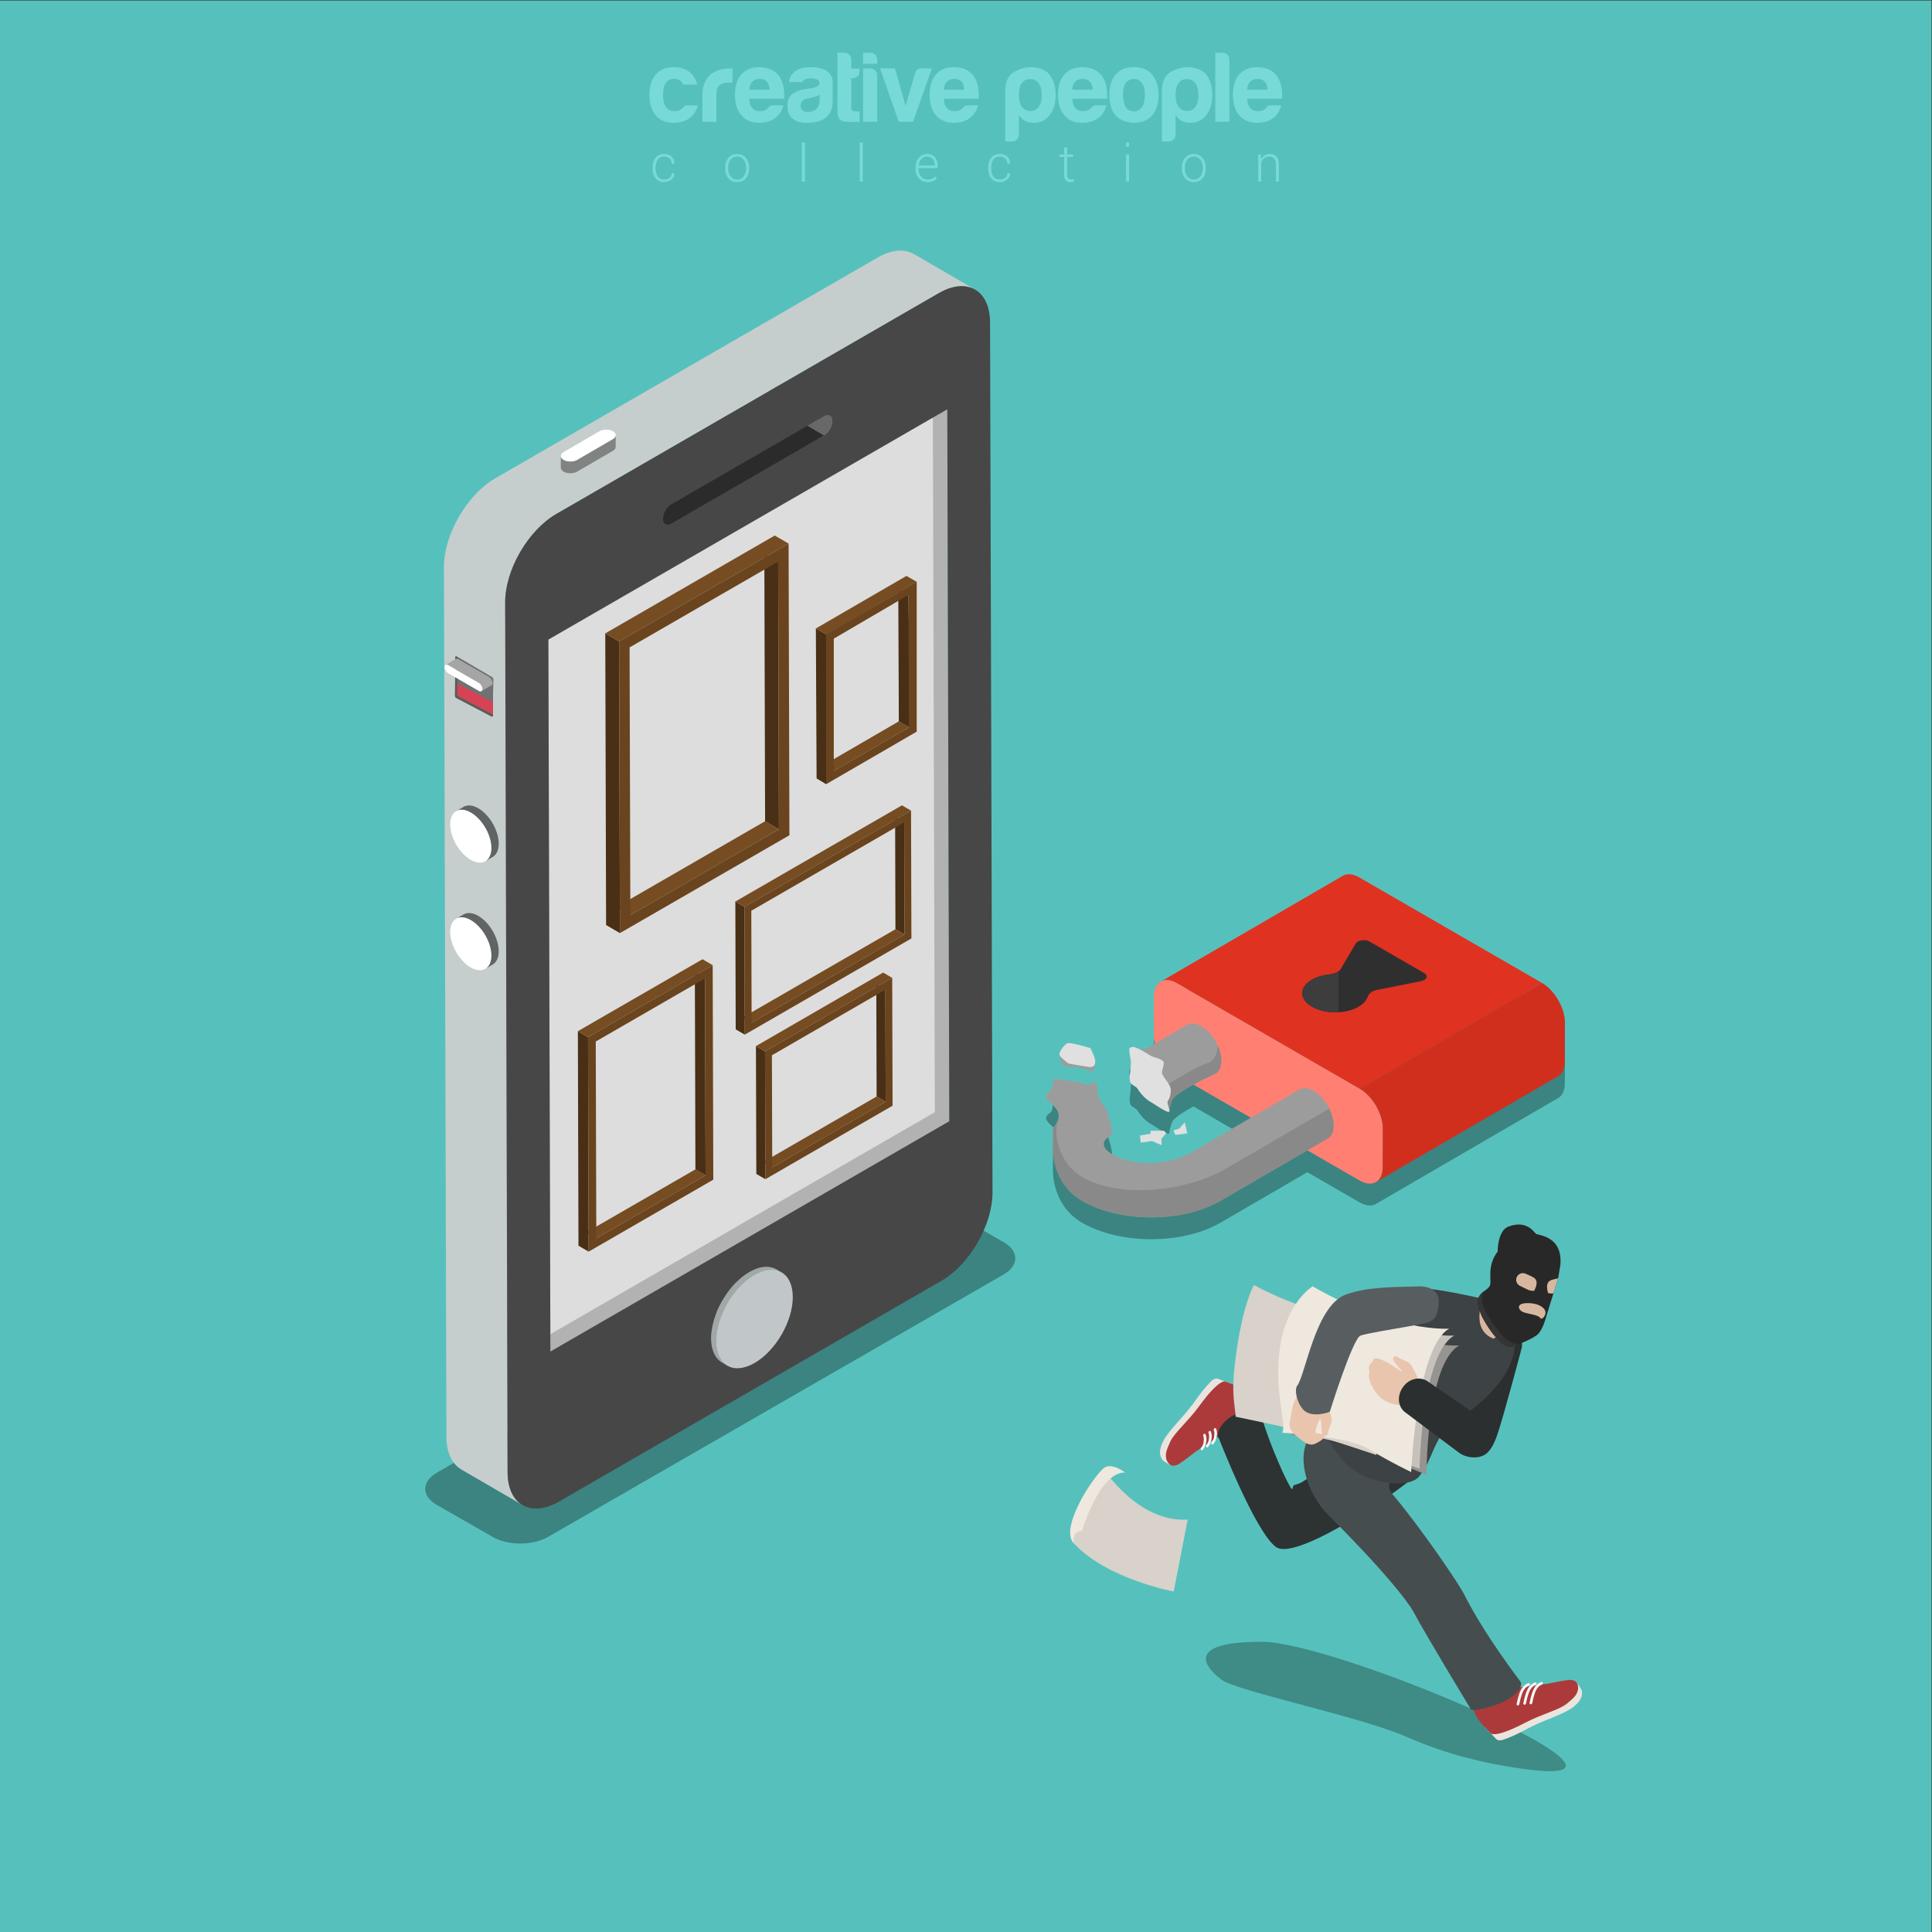 <?xml version="1.0" encoding="UTF-8" standalone="no"?>
<!-- Created with Inkscape (http://www.inkscape.org/) -->

<svg
   version="1.1"
   id="svg2"
   xml:space="preserve"
   width="1122.52"
   height="1122.52"
   viewBox="0 0 1122.52 1122.52"
   sodipodi:docname="stolen-personal-picture.eps"
   xmlns:inkscape="http://www.inkscape.org/namespaces/inkscape"
   xmlns:sodipodi="http://sodipodi.sourceforge.net/DTD/sodipodi-0.dtd"
   xmlns="http://www.w3.org/2000/svg"
   xmlns:svg="http://www.w3.org/2000/svg"><rect x="0" y="0" width="1122.52" height="1122.52" fill="#333333" stroke="none"/><defs
     id="defs6" /><sodipodi:namedview
     id="namedview4"
     pagecolor="#ffffff"
     bordercolor="#666666"
     borderopacity="1.0"
     inkscape:pageshadow="2"
     inkscape:pageopacity="0.0"
     inkscape:pagecheckerboard="0" /><g
     id="g8"
     inkscape:groupmode="layer"
     inkscape:label="ink_ext_XXXXXX"
     transform="matrix(1.333,0,0,-1.333,0,1122.52)"><g
       id="g10"
       transform="scale(0.1)"><path
         d="M 0,0 H 8418.91 V 8418.9 H 0 Z"
         style="fill:#56c1bc;fill-opacity:1;fill-rule:nonzero;stroke:none"
         id="path12" /><path
         d="m 2267.89,1693.2 c -43.73,0 -87.4,9.67 -120.65,28.99 l -244.17,139.77 c -66.46,38.64 -66.11,101.29 0.84,139.96 l 1986.02,1143.96 c 33.5,19.34 77.29,29 121.03,29 43.71,0 87.35,-9.66 120.56,-28.97 l 244.17,-139.77 c 66.55,-38.64 66.17,-101.33 -0.79,-139.97 l -1986,-1143.98 c -33.48,-19.32 -77.27,-28.99 -121.01,-28.99"
         style="fill:#3b8481;fill-opacity:1;fill-rule:nonzero;stroke:none"
         id="path14" /><path
         d="m 4128.93,6636.99 -266.67,154.95 8.82,-3103.12 -1738.75,-1003.9 266.63,-154.98 1738.75,1003.93 -8.78,3103.12"
         style="fill:#b2b2b2;fill-opacity:1;fill-rule:nonzero;stroke:none"
         id="path16" /><path
         d="m 3622.93,6563.15 c 2.88,7.63 4.91,15.36 4.91,22.72 0,11.52 -4.1,19.64 -10.75,23.49 l -266.63,154.96 c 6.59,-3.84 10.7,-11.98 10.75,-23.49 0,-7.33 -2.09,-15.14 -4.89,-22.75 -0.76,-1.82 -1.56,-3.57 -2.42,-5.36 -4.11,-8.9 -9.48,-17.39 -16.03,-24.11 -3.99,-4.09 -8.3,-7.76 -12.79,-10.38 l 133.31,-77.46 c 46.69,-27.12 93.37,-54.22 133.3,-77.47 4.34,2.47 8.45,5.7 12.27,9.53 l 0.56,0.86 c 6.65,6.74 11.9,15.08 16.01,23.98 0.42,0.98 1.35,1.7 1.78,2.7 0.38,0.93 0.25,1.86 0.62,2.78"
         style="fill:#686868;fill-opacity:1;fill-rule:nonzero;stroke:none"
         id="path18" /><path
         d="m 2602.02,6256.75 723.06,421.48 266.61,-154.93 -763.06,-483.32 -226.61,216.77"
         style="fill:#2b2b2b;fill-opacity:1;fill-rule:nonzero;stroke:none"
         id="path20" /><path
         d="m 4065.86,6676.39 8.81,-3103.1 -1738.76,-1003.96 -8.8,3103.19 1738.75,1003.87"
         style="fill:#dddddd;fill-opacity:1;fill-rule:nonzero;stroke:none"
         id="path22" /><path
         d="m 2398.96,2529.94 -266.63,154.98 -8.82,3103.16 266.65,-154.97 8.8,-3103.17"
         style="fill:#b4b4b4;fill-opacity:1;fill-rule:nonzero;stroke:none"
         id="path24" /><path
         d="m 3983.58,7313.63 c -40.58,23.61 -96.79,20.22 -158.98,-15.67 L 2158.25,6335.87 c -124.57,-72.04 -223.63,-247.69 -223.11,-385.97 l 10.72,-3791.04 c 0.21,-70.26 25.13,-119.78 65.2,-143.1 88.94,-51.61 177.8,-103.26 266.65,-154.95 -40.07,23.3 -64.96,72.8 -65.2,143.13 l -10.7,3791 c -0.58,142.4 103.49,317.07 223.06,385.97 L 4091.22,7143 c 62.2,35.9 118.42,39.25 158.99,15.66 -88.84,51.67 -177.7,103.33 -266.63,154.97"
         style="fill:#c6cecd;fill-opacity:1;fill-rule:nonzero;stroke:none"
         id="path26" /><path
         d="m 2926.01,6222.81 c -20.17,-11.64 -36.16,-39.9 -36.1,-62.99 0.05,-23.16 16.21,-32.36 36.34,-20.75 l 665.44,384.23 c 19.78,11.4 36.24,39.42 36.15,62.57 -0.05,23.09 -16.62,32.54 -36.31,21.15 z m 343.64,-3727.63 c 91.39,52.72 164.85,180.45 164.54,284.99 -0.29,104.93 -74.26,147.03 -165.65,94.33 -90.94,-52.51 -164.35,-179.66 -164.1,-284.72 0.32,-104.55 74.26,-147.11 165.21,-94.6 z m 868.06,1038.69 -8.78,3103.12 -1738.77,-1003.88 8.8,-3103.17 z M 4091.22,7143 c 123.59,71.33 223.72,14.25 224.14,-127.78 l 10.7,-3791.09 C 4326.5,3082.65 4227,2909.86 4103.41,2838.42 L 2437.04,1876.41 c -123.54,-71.36 -224.11,-14.05 -224.53,127.53 l -10.7,3791 c -0.46,142.03 99.49,314.63 223.06,385.97 L 4091.22,7143"
         style="fill:#474747;fill-opacity:1;fill-rule:nonzero;stroke:none"
         id="path28" /><path
         d="m 3384.36,2888.07 c -47.79,27.73 -108.86,0.32 -152.19,-34.86 -3.41,-2.72 -6.36,-6.05 -9.62,-8.86 -7.12,-6.35 -14.42,-12.58 -21.17,-19.64 -25.5,-26.91 -55.69,-70.97 -76.28,-118.07 -1.01,-2.22 -1.32,-4.49 -2.24,-6.77 -13.17,-33.31 -23.79,-76.99 -23.65,-111.64 0.15,-52.46 18.6,-89.35 48.51,-106.72 l 22.5,-13.06 c -29.93,17.38 -48.42,54.27 -48.53,106.67 -0.12,34.37 10.28,77.89 23.62,111.76 1.24,2.89 2.05,5.86 3.28,8.7 17.14,40.57 47.82,87 74.82,115.5 8.03,8.49 16.44,16 25.06,23.42 2.05,1.72 3.88,3.92 6.03,5.65 10.83,8.75 22.04,16.57 33.58,23.16 46.29,26.84 88.41,29.32 118.77,11.7 l -22.49,13.06"
         style="fill:#a2a7a8;fill-opacity:1;fill-rule:nonzero;stroke:none"
         id="path30" /><path
         d="m 3288.08,2863.31 c 91.93,53.18 167.12,10.84 167.43,-95.41 0.3,-105.72 -74.35,-234.54 -166.38,-287.67 -92.44,-53.37 -167.2,-10.76 -167.44,94.89 -0.29,106.28 73.94,234.86 166.39,288.19"
         style="fill:#c1c7c8;fill-opacity:1;fill-rule:nonzero;stroke:none"
         id="path32" /><path
         d="m 2084.61,4429.04 c -24.93,14.41 -47.61,15.79 -63.99,6.3 l -32.39,-18.81 c 16.4,9.52 39.05,8.11 63.97,-6.34 49.34,-28.44 89.4,-97.46 89.25,-154.48 -0.15,-28.33 -10.11,-48.23 -26.24,-57.6 l 32.38,18.79 c 16.14,9.36 26.18,29.3 26.23,57.64 0.13,57.01 -39.88,126.04 -89.21,154.5"
         style="fill:#616464;fill-opacity:1;fill-rule:nonzero;stroke:none"
         id="path34" /><path
         d="m 2052.2,4410.19 c 49.34,-28.44 89.4,-97.46 89.25,-154.48 -0.2,-56.92 -40.47,-79.96 -89.8,-51.5 -49.49,28.64 -89.59,98.05 -89.45,154.99 0.17,56.97 40.51,79.63 90,50.99"
         style="fill:#ffffff;fill-opacity:1;fill-rule:nonzero;stroke:none"
         id="path36" /><path
         d="m 2084.61,4898.01 c -24.93,14.4 -47.61,15.79 -63.99,6.31 l -32.39,-18.81 c 16.4,9.51 39.05,8.09 63.97,-6.35 49.34,-28.44 89.4,-97.48 89.25,-154.47 -0.15,-28.32 -10.11,-48.24 -26.24,-57.6 l 32.38,18.79 c 16.14,9.38 26.18,29.3 26.23,57.63 0.13,56.99 -39.88,126.04 -89.21,154.5"
         style="fill:#616464;fill-opacity:1;fill-rule:nonzero;stroke:none"
         id="path38" /><path
         d="m 2052.2,4879.16 c 49.34,-28.44 89.4,-97.48 89.25,-154.47 -0.2,-56.95 -40.47,-79.93 -89.8,-51.47 -49.49,28.6 -89.59,97.99 -89.45,154.95 0.17,56.97 40.51,79.63 90,50.99"
         style="fill:#ffffff;fill-opacity:1;fill-rule:nonzero;stroke:none"
         id="path40" /><path
         d="m 2144.15,5469.13 c 3.33,-1.96 5.42,-5.6 5.42,-9.51 l -1.28,-158.16 c -0.08,-2.89 -3.08,-4.71 -5.68,-3.39 l -153.75,80.85 c -3.45,1.79 -5.61,5.36 -5.55,9.24 l 1.23,168.29 c 0,2.8 3.01,4.52 5.42,3.11 l 154.19,-90.43"
         style="fill:#5b5b5b;fill-opacity:1;fill-rule:nonzero;stroke:none"
         id="path42" /><path
         d="m 2144.15,5469.13 c 3.33,-1.96 5.42,-5.6 5.42,-9.51 l -1.28,-158.16 c -0.08,-2.89 -3.08,-4.71 -5.68,-3.39 l -153.75,80.85 c -3.45,1.79 -5.61,5.36 -5.55,9.24 l 1.23,168.29 c 0,2.8 3.01,4.52 5.42,3.11 l 154.19,-90.43"
         style="fill:#5b5b5b;fill-opacity:1;fill-rule:nonzero;stroke:none"
         id="path44" /><path
         d="m 1994.33,5556.97 -1.18,-161.91 c -0.05,-3.88 2.09,-7.45 5.56,-9.24 l 149.63,-78.66 1.23,152.46 c 0,3.91 -2.09,7.55 -5.42,9.51 l -149.82,87.84"
         style="fill:#6f7272;fill-opacity:1;fill-rule:nonzero;stroke:none"
         id="path46" /><path
         d="m 2132.02,5470.24 -134.48,77.62 c -4.25,2.46 -8.08,2.68 -10.92,1.04 l -44.39,-25.79 c 2.77,1.6 6.6,1.39 10.87,-1.07 l 134.46,-77.63 c 8.48,-4.9 15.33,-16.71 15.28,-26.41 0,-4.84 -1.74,-8.23 -4.44,-9.82 l 44.39,25.82 c 2.78,1.61 4.5,5 4.5,9.8 0,9.72 -6.85,21.56 -15.27,26.44"
         style="fill:#a5a5a5;fill-opacity:1;fill-rule:nonzero;stroke:none"
         id="path48" /><path
         d="m 2087.56,5444.41 c 8.48,-4.9 15.33,-16.71 15.28,-26.41 0,-9.74 -6.89,-13.65 -15.41,-8.75 L 1953,5486.86 c -8.42,4.87 -15.25,16.72 -15.25,26.43 0.05,9.72 6.96,13.61 15.35,8.75 l 134.46,-77.63"
         style="fill:#ffffff;fill-opacity:1;fill-rule:nonzero;stroke:none"
         id="path50" /><path
         d="m 2148.82,5361.16 -155.23,80.33 -0.44,-46.43 c -0.05,-3.88 2.09,-7.45 5.56,-9.24 l 149.63,-78.66 0.48,54"
         style="fill:#d64355;fill-opacity:1;fill-rule:nonzero;stroke:none"
         id="path52" /><path
         d="m 2671.74,6507.46 -156.33,-90.89 c -16.47,-9.52 -42.57,-9.27 -58.64,0.03 -8.13,4.71 -12.31,10.89 -12.31,17.11 l -0.11,-51.41 c 0,-6.19 4.12,-12.41 12.32,-17.12 16.05,-9.26 42.18,-9.55 58.54,0 l 156.41,90.88 c 7.95,4.63 11.88,10.72 11.94,16.84 l 0.11,51.4 c 0,-6.11 -3.98,-12.23 -11.93,-16.84"
         style="fill:#818282;fill-opacity:1;fill-rule:nonzero;stroke:none"
         id="path54" /><path
         d="m 2671.57,6541.41 c 16.06,-9.3 16.19,-24.66 0.17,-33.95 l -156.33,-90.89 c -16.47,-9.52 -42.57,-9.27 -58.64,0.03 -16.13,9.29 -16.62,24.38 -0.18,33.93 l 156.37,90.88 c 15.99,9.3 42.46,9.3 58.61,0"
         style="fill:#ffffff;fill-opacity:1;fill-rule:nonzero;stroke:none"
         id="path56" /><path
         d="m 2747.49,4432.51 -60.32,35.05 647.64,373.91 60.32,-35.05 -647.64,-373.91"
         style="fill:#764c22;fill-opacity:1;fill-rule:nonzero;stroke:none"
         id="path58" /><path
         d="m 3395.13,4806.42 -60.32,35.05 -3.29,1166.69 60.31,-35.06 3.3,-1166.68"
         style="fill:#492f15;fill-opacity:1;fill-rule:nonzero;stroke:none"
         id="path60" /><path
         d="m 2702.1,4353.89 -60.31,35.06 -3.62,1271.33 60.34,-35.06 3.59,-1271.33"
         style="fill:#492f15;fill-opacity:1;fill-rule:nonzero;stroke:none"
         id="path62" /><path
         d="m 2698.51,5625.22 -60.34,35.06 738.73,426.5 60.33,-35.06 -738.72,-426.5"
         style="fill:#764c22;fill-opacity:1;fill-rule:nonzero;stroke:none"
         id="path64" /><path
         d="m 3395.13,4806.42 -3.3,1166.68 -647.64,-373.92 3.3,-1166.67 z m -696.62,818.8 738.72,426.5 3.59,-1271.33 -738.72,-426.5 -3.59,1271.33"
         style="fill:#6a441e;fill-opacity:1;fill-rule:nonzero;stroke:none"
         id="path66" /><path
         d="m 2599.13,3023.36 -44.35,25.77 476.29,275 44.37,-25.78 -476.31,-274.99"
         style="fill:#764c22;fill-opacity:1;fill-rule:nonzero;stroke:none"
         id="path68" /><path
         d="m 3075.44,3298.35 -44.37,25.78 -2.42,858.04 44.37,-25.78 2.42,-858.04"
         style="fill:#492f15;fill-opacity:1;fill-rule:nonzero;stroke:none"
         id="path70" /><path
         d="m 2565.75,2965.53 -44.35,25.79 -2.65,935 44.36,-25.78 2.64,-935.01"
         style="fill:#492f15;fill-opacity:1;fill-rule:nonzero;stroke:none"
         id="path72" /><path
         d="m 2563.11,3900.54 -44.36,25.78 543.28,313.67 44.36,-25.78 -543.28,-313.67"
         style="fill:#764c22;fill-opacity:1;fill-rule:nonzero;stroke:none"
         id="path74" /><path
         d="m 3075.44,3298.35 -2.42,858.04 -476.31,-275 2.42,-858.03 z m -512.33,602.19 543.28,313.67 2.66,-935 -543.3,-313.68 -2.64,935.01"
         style="fill:#6a441e;fill-opacity:1;fill-rule:nonzero;stroke:none"
         id="path76" /><path
         d="m 3634.21,5060.69 -44.36,25.78 327.87,190.4 44.36,-25.77 -327.87,-190.41"
         style="fill:#764c22;fill-opacity:1;fill-rule:nonzero;stroke:none"
         id="path78" /><path
         d="m 3967.33,5248.05 -49.61,28.82 -2.42,576.68 44.36,-25.79 7.67,-579.71"
         style="fill:#492f15;fill-opacity:1;fill-rule:nonzero;stroke:none"
         id="path80" /><path
         d="m 3600.95,5002.86 -41.68,25.23 -3.17,653.64 44.9,-25.78 -0.05,-653.09"
         style="fill:#492f15;fill-opacity:1;fill-rule:nonzero;stroke:none"
         id="path82" /><path
         d="m 3601.92,5655.06 -45.87,26.66 394.88,229.08 44.62,-25.52 -393.63,-230.22"
         style="fill:#764c22;fill-opacity:1;fill-rule:nonzero;stroke:none"
         id="path84" /><path
         d="m 3962.08,5251.1 -2.42,576.66 -325.45,-190.4 v -576.67 z m -361.56,404.8 395.18,229.68 v -653.63 l -394.88,-229.08 -0.3,653.03"
         style="fill:#6a441e;fill-opacity:1;fill-rule:nonzero;stroke:none"
         id="path86" /><path
         d="m 3942.54,4347.72 -39.59,23.01 -1.39,488.47 39.59,-23.02 1.39,-488.46"
         style="fill:#492f15;fill-opacity:1;fill-rule:nonzero;stroke:none"
         id="path88" /><path
         d="m 3276.08,3962.94 -39.6,23.01 666.47,384.78 39.59,-23.01 -666.46,-384.78"
         style="fill:#764c22;fill-opacity:1;fill-rule:nonzero;stroke:none"
         id="path90" /><path
         d="m 3246.3,3911.34 -39.59,23.01 -1.6,557.16 39.61,-23.01 1.58,-557.16"
         style="fill:#492f15;fill-opacity:1;fill-rule:nonzero;stroke:none"
         id="path92" /><path
         d="m 3244.72,4468.5 -39.61,23.01 726.23,419.29 39.61,-23.01 -726.23,-419.29"
         style="fill:#764c22;fill-opacity:1;fill-rule:nonzero;stroke:none"
         id="path94" /><path
         d="m 3942.54,4347.72 -1.39,488.46 -666.45,-384.77 1.38,-488.47 z m -697.82,120.78 726.23,419.29 1.58,-557.15 -726.23,-419.3 -1.58,557.16"
         style="fill:#6a441e;fill-opacity:1;fill-rule:nonzero;stroke:none"
         id="path96" /><path
         d="m 3860.47,3618.71 -39.59,23.01 -1.39,488.48 39.59,-23.02 1.39,-488.47"
         style="fill:#492f15;fill-opacity:1;fill-rule:nonzero;stroke:none"
         id="path98" /><path
         d="m 3365.93,3332.84 -39.6,23.01 494.55,285.87 39.59,-23.01 -494.54,-285.87"
         style="fill:#764c22;fill-opacity:1;fill-rule:nonzero;stroke:none"
         id="path100" /><path
         d="m 3336.13,3281.23 -39.58,23.01 -1.6,557.16 39.61,-23.01 1.57,-557.16"
         style="fill:#492f15;fill-opacity:1;fill-rule:nonzero;stroke:none"
         id="path102" /><path
         d="m 3334.56,3838.39 -39.61,23.01 554.32,320.4 39.61,-23.02 -554.32,-320.39"
         style="fill:#764c22;fill-opacity:1;fill-rule:nonzero;stroke:none"
         id="path104" /><path
         d="m 3860.47,3618.71 -1.39,488.47 -494.54,-285.87 1.39,-488.47 z m -525.91,219.68 554.32,320.39 1.58,-557.16 -554.33,-320.39 -1.57,557.16"
         style="fill:#6a441e;fill-opacity:1;fill-rule:nonzero;stroke:none"
         id="path106" /><path
         d="m 6524.91,2163.27 c -30.8,-88.61 -78.28,-88.64 -119.12,-81 -45.28,8.48 -22.11,86.49 -16.58,126.91 l 78.92,361.93 c 5.5,40.42 46.99,68.14 92.64,61.91 45.67,-6.22 78.19,-44.04 72.68,-84.46 0,0 -79.73,-302.37 -108.54,-385.29"
         style="fill:#2b2f30;fill-opacity:1;fill-rule:nonzero;stroke:none"
         id="path108" /><path
         d="m 6755.71,700.922 c -35.74,0 -86.22,4.867 -153.74,15.527 -117.13,18.492 -277.4,49.321 -474.69,135.621 -197.3,86.332 -733.67,197.28 -801.49,246.61 -67.78,49.32 -172.6,166.46 172.65,166.46 315.85,0 1641.64,-564.218 1257.27,-564.218"
         style="fill:#3f8b86;fill-opacity:1;fill-rule:nonzero;stroke:none"
         id="path110" /><path
         d="m 6604.29,1061.37 155.31,-11.31 c 0,0 42.26,26.02 67.4,20.97 5.55,-1.13 37.89,25.49 45.88,15.74 5.12,-6.27 21.37,-29.4 22.13,-37.35 1.56,-15.78 1.32,-37.02 -35,-66.678 -28.45,-23.262 -80.1,-42.621 -131.74,-63.652 -49.28,-20.07 -95.6,-46.11 -95.6,-46.11 -53.97,-27.769 -85.74,-36.5 -85.74,-36.5 0,0 -17.48,-4.468 -26.17,5.192 l -49.02,51.828 132.55,167.87"
         style="fill:#eae4df;fill-opacity:1;fill-rule:nonzero;stroke:none"
         id="path112" /><path
         d="m 6611.92,1085.25 c 2.51,-21.27 16,-18.32 16,-18.32 l 121.59,16 c 0,0 62.08,13.19 87.55,15.78 11.56,1.13 27.36,-1.55 35.35,-11.31 5.12,-6.24 8.72,-22.79 4.24,-36.71 -6.21,-19.42 -14.8,-29.18 -49.07,-56.901 -31.51,-25.348 -107.9,-44.047 -180.43,-81.949 -134.6,-70.34 -149.87,-45.367 -149.87,-45.367 0,0 -31.73,32.789 -41.22,43.859 -29.67,34.379 -34.57,64.02 -34.57,64.02 0,0 117.06,61.708 159.16,122.268 2.37,3.49 29.67,2.44 31.27,-11.37"
         style="fill:#ad3a3a;fill-opacity:1;fill-rule:nonzero;stroke:none"
         id="path114" /><path
         d="m 6671.78,992.469 c 3.56,-0.567 6.32,2.683 7.02,6.23 2.52,12.981 8.61,40.721 17.69,57.511 6.94,12.76 16.27,18.66 22.44,21.34 3.29,1.46 6.23,4.22 5.7,7.76 -0.43,2.77 -2.42,5.54 -5.13,4.68 -7.4,-2.21 -22.67,-8.98 -33.16,-28.3 -10.57,-19.54 -17.13,-51.23 -19.44,-63.401 -0.49,-2.91 1.96,-5.359 4.88,-5.82"
         style="fill:#f5f5f5;fill-opacity:1;fill-rule:nonzero;stroke:none"
         id="path116" /><path
         d="m 6644.47,990.691 c 3.61,-0.589 6.34,2.629 7.06,6.2 2.46,12.999 8.57,40.719 17.65,57.489 6.98,12.72 16.23,18.69 22.39,21.37 3.32,1.37 6.27,4.21 5.72,7.76 -0.35,2.77 -2.37,5.5 -5.09,4.72 -7.37,-2.27 -22.65,-9.05 -33.17,-28.37 -10.55,-19.49 -17.14,-51.19 -19.35,-63.348 -0.56,-2.942 1.85,-5.371 4.79,-5.821"
         style="fill:#f5f5f5;fill-opacity:1;fill-rule:nonzero;stroke:none"
         id="path118" /><path
         d="m 6615.32,987.551 c 3.62,-0.61 6.33,2.609 7.03,6.16 2.51,13.049 8.64,40.769 17.72,57.529 6.93,12.72 16.23,18.68 22.4,21.33 3.3,1.45 6.21,4.27 5.72,7.82 -0.41,2.76 -2.45,5.5 -5.15,4.65 -7.37,-2.22 -22.68,-8.98 -33.11,-28.3 -10.59,-19.57 -17.21,-51.25 -19.43,-63.381 -0.53,-2.929 1.89,-5.367 4.82,-5.808"
         style="fill:#f5f5f5;fill-opacity:1;fill-rule:nonzero;stroke:none"
         id="path120" /><path
         d="m 5331.58,2177.17 -144.19,-58.8 c 0,0 -26.31,-42.07 -51.09,-48.71 -5.46,-1.46 -22.63,-39.66 -34.1,-34.47 -7.39,3.34 -32.21,16.86 -36.43,23.63 -8.4,13.45 -17.61,32.6 1.78,75.29 15.14,33.49 52.84,73.75 89.78,115.52 35.24,39.86 65.2,83.75 65.2,83.75 36.01,48.84 60.6,70.78 60.6,70.78 0,0 13.7,11.76 25.78,6.95 l 66.94,-24.68 -44.27,-209.26"
         style="fill:#eae4df;fill-opacity:1;fill-rule:nonzero;stroke:none"
         id="path122" /><path
         d="m 5335.34,2152.38 c -11.68,17.96 -22.48,9.32 -22.48,9.32 l -101.82,-68.32 c 0,0 -49.8,-39.36 -71.47,-53 -9.86,-6.15 -25.19,-10.76 -36.69,-5.55 -7.35,3.32 -17.92,16.54 -20.1,31.01 -3.03,20.16 0.33,32.72 18.72,72.76 16.97,36.71 77.13,87.38 125.3,153.54 89.38,122.79 114.17,107.19 114.17,107.19 0,0 42.99,-15.29 56.38,-21.01 41.87,-17.64 59.4,-42.04 59.4,-42.04 0,0 -77.5,-107.25 -88.34,-180.19 -0.57,-4.19 -25.5,-15.36 -33.07,-3.71"
         style="fill:#ad3a3a;fill-opacity:1;fill-rule:nonzero;stroke:none"
         id="path124" /><path
         d="m 5248.25,2171.13 c -3.46,-1.09 -4.47,-5.2 -3.54,-8.7 3.52,-12.75 2.24,-13.48 1.96,-21.57 -0.5,-14.52 -6.3,-23.94 -10.63,-29.08 -2.3,-2.75 -3.71,-6.54 -1.66,-9.48 1.62,-2.29 4.64,-3.9 6.67,-1.91 5.65,5.26 14.49,18.26 17.15,40.07 1.11,9.06 0.34,15.68 -2.99,27.62 -0.86,2.83 -4.14,3.93 -6.96,3.05"
         style="fill:#f5f5f5;fill-opacity:1;fill-rule:nonzero;stroke:none"
         id="path126" /><path
         d="m 5271.27,2183.48 c -3.46,-1.08 -4.47,-5.19 -3.55,-8.7 3.54,-12.74 2.25,-13.48 1.98,-21.56 -0.51,-14.52 -6.31,-23.95 -10.63,-29.09 -2.31,-2.75 -3.71,-6.54 -1.67,-9.48 1.61,-2.28 4.64,-3.89 6.67,-1.9 5.65,5.25 14.48,18.25 17.15,40.07 1.1,9.05 0.34,15.67 -3,27.61 -0.85,2.84 -4.13,3.93 -6.95,3.05"
         style="fill:#f5f5f5;fill-opacity:1;fill-rule:nonzero;stroke:none"
         id="path128" /><path
         d="m 5294.3,2195.83 c -3.46,-1.08 -4.49,-5.19 -3.55,-8.7 3.53,-12.74 2.25,-13.47 1.96,-21.56 -0.49,-14.52 -6.29,-23.94 -10.62,-29.08 -2.3,-2.76 -3.71,-6.54 -1.67,-9.48 1.62,-2.29 4.65,-3.9 6.68,-1.91 5.64,5.26 14.47,18.25 17.15,40.07 1.1,9.05 0.33,15.67 -3.01,27.62 -0.85,2.83 -4.12,3.92 -6.94,3.04"
         style="fill:#f5f5f5;fill-opacity:1;fill-rule:nonzero;stroke:none"
         id="path130" /><path
         d="m 6181.7,2000.61 c -25.04,-37.88 -523.82,-389.54 -619.23,-322.99 -90.64,63.24 -249.16,472.96 -249.16,472.96 -13.19,13.18 -1.42,61.81 55.05,97.2 16.44,10.32 116.86,57.16 128.52,7.6 18.55,-78.85 91.68,-255.66 127.71,-317.07 12,-20.46 7.45,5.57 15.67,9.23 5.19,2.33 23.15,5.77 38.7,15.84 81.06,52.42 304.27,230.69 304.27,230.69 l 198.47,-193.46"
         style="fill:#2d3233;fill-opacity:1;fill-rule:nonzero;stroke:none"
         id="path132" /><path
         d="m 6126.04,2068.91 c 0,0 -88.88,-96.74 -68.32,-140.84 3.52,-7.55 5.53,-12.7 20.22,-30.16 116.38,-138.39 281.01,-380.09 305.34,-428.81 86.51,-173.02 242.96,-376.27 242.96,-376.27 5.55,-5.53 9.16,-24.87 -18.87,-52.42 -58.39,-57.441 -188.12,-78.91 -195.07,-71.519 0,0 -194.56,320.069 -252,427.589 -23.42,43.85 -132.19,183.38 -366.41,416.54 -101.98,101.49 -133.87,244.4 -98.04,322.74 18.48,40.45 88.72,115.36 88.72,115.36 l 341.47,-182.21"
         style="fill:#464d4f;fill-opacity:1;fill-rule:nonzero;stroke:none"
         id="path134" /><path
         d="m 6464.01,2759.9 c 0,0 -250.62,57.44 -271.91,41.5 -34.67,-26 -481.51,-504.06 -481.51,-504.06 0,0 60.09,-142.93 137.58,-236.45 89.23,-107.69 287.86,-133.84 336.65,-76.15 67.19,79.39 59.56,176.58 161.64,243.14 228.27,148.88 246.13,278.97 249.79,287.24 4.25,9.43 15.61,112.6 15.61,112.6 l -147.85,132.18"
         style="fill:#3d4244;fill-opacity:1;fill-rule:nonzero;stroke:none"
         id="path136" /><path
         d="m 6360.52,2556.74 c 0,0 -242.44,-17.97 -595.13,184.39 0,0 -114.22,-68.16 -142.26,-266.55 -28.06,-198.37 23.83,-262.48 3.79,-309.7 0,0 283.34,-13.68 377.04,-71.08 91.62,-56.11 213.59,-100.27 213.59,-100.27 0,0 -0.3,482.06 142.97,563.21"
         style="fill:#969390;fill-opacity:1;fill-rule:nonzero;stroke:none"
         id="path138" /><path
         d="m 6338.71,2599.9 c 0,0 -242.47,-17.98 -595.14,184.37 0,0 -114.2,-68.16 -142.27,-266.53 -28.04,-198.38 34.17,-289.25 14.13,-336.47 0,0 198.53,-38.81 263.47,-56.77 78.54,-21.75 308.59,-105.01 308.59,-105.01 0,0 7.95,499.24 151.22,580.41"
         style="fill:#c6c1ba;fill-opacity:1;fill-rule:nonzero;stroke:none"
         id="path140" /><path
         d="m 6161.22,2659.6 c 0,0 -317.03,-42.14 -695.7,160.22 0,0 -42.92,-71.24 -73.03,-269.62 -30.13,-198.37 -12.33,-228.41 -6.52,-304.28 0,0 211.82,-43.74 281.54,-61.72 84.34,-21.74 331.35,-105 331.35,-105 0,0 8.52,499.25 162.36,580.4"
         style="fill:#d8d2ca;fill-opacity:1;fill-rule:nonzero;stroke:none"
         id="path142" /><path
         d="m 6316.45,2629.8 c 0,0 -242.48,-17.97 -595.14,184.38 0,0 -114.22,-68.16 -142.28,-266.53 -28.03,-198.39 30.06,-324.35 10.02,-371.58 0,0 283.34,-13.68 377.06,-71.09 91.6,-56.1 184.88,-100.28 184.88,-100.28 0,0 22.18,543.95 165.46,625.1"
         style="fill:#efe8de;fill-opacity:1;fill-rule:nonzero;stroke:none"
         id="path144" /><path
         d="m 5722.14,2292.22 c -9.53,-21.89 13.73,-49.17 33.65,-57.81 6.92,-3.06 -4.56,-84.12 24.14,-71.71 9.83,4.24 6.19,14.3 16.11,39.76 0.8,2.03 13.29,21.97 6.77,42.69 -17.19,54.83 -17.8,64.15 -37.7,72.83 -19.93,8.67 -33.41,-3.88 -42.97,-25.76"
         style="fill:#e8c5ac;fill-opacity:1;fill-rule:nonzero;stroke:none"
         id="path146" /><path
         d="m 5683.35,2350.88 45.2,-48.41 20.52,-12.19 14.39,-31.5 c 0,0 -41.62,-80.19 -26.03,-84.5 3.89,-1.07 22.81,-3.56 22.81,-3.56 0,0 37.97,-11.79 -29.02,-43.16 -17.03,-8 -35.86,2.16 -35.86,2.16 -21.17,10.71 -48,35.16 -51.47,38.2 -28.96,25.05 -22.58,51.9 -22.58,51.9 l 10.2,56.73 c 4.24,26.75 23.07,79.44 51.84,74.33"
         style="fill:#e8c5ac;fill-opacity:1;fill-rule:nonzero;stroke:none"
         id="path148" /><path
         d="m 5677.37,2280.25 c -29.11,36.12 -33.92,86.75 -24.2,99.3 37.7,48.45 79.57,348.45 211.71,398.37 99.17,37.48 236.51,32.66 316.82,36.13 44.87,1.93 93.09,-16.43 89.23,-72.28 -5.77,-83.13 -28.81,-84.11 -120.52,-100.1 -77.58,-13.52 -198.95,-33.69 -220.41,-42.08 -34.42,-13.45 -133.99,-332.45 -133.99,-332.45 0,0 -82.3,-31.93 -118.64,13.11"
         style="fill:#585e60;fill-opacity:1;fill-rule:nonzero;stroke:none"
         id="path150" /><path
         d="m 6129.91,2376.18 c -22.2,8.74 -25.06,44.47 -17.07,64.67 2.72,7.05 -62.71,56.25 -33.63,67.78 9.92,3.94 14.47,-5.74 39.49,-16.72 2,-0.87 24.94,-6.14 34.97,-25.4 26.62,-50.93 32.79,-57.96 24.86,-78.17 -7.97,-20.23 -26.4,-20.88 -48.62,-12.16"
         style="fill:#e8c5ac;fill-opacity:1;fill-rule:nonzero;stroke:none"
         id="path152" /><path
         d="m 6509.68,2586.17 c -80.41,31.66 -63.89,115.72 -48.75,173.53 l 120.25,56.91 46.89,-158.73 -118.39,-71.71"
         style="fill:#d8b7a0;fill-opacity:1;fill-rule:nonzero;stroke:none"
         id="path154" /><path
         d="m 6800.98,2905.5 c 12.68,130.25 -98.51,130.59 -106.54,137.93 -9.56,8.77 -41.07,61.12 -120.23,31.07 -47.09,-17.89 -46.41,-108.88 -46.41,-108.88 -46.76,-59.44 -26.73,-124.9 -32.72,-145.61 -2.55,-8.74 -13.64,-18.3 -25.63,-26.44 -19.4,-13.19 -32.68,-35.42 -27.37,-58.26 4.16,-17.85 10.32,-38.76 18.92,-55.57 20.04,-39.06 51.45,-82.16 66.14,-94.18 4.12,-3.37 8.94,-8.58 13.73,-14.32 15.1,-18.04 39.73,-26.49 61.39,-17.28 34.59,14.7 81.5,35.37 85.86,41.13 14.31,6.38 31.18,22.94 45.8,68.8 1.08,3.36 57.65,186.52 57.65,186.52 l 9.41,55.09"
         style="fill:#282828;fill-opacity:1;fill-rule:nonzero;stroke:none"
         id="path156" /><path
         d="m 6659.23,2799.77 -34.06,16.35 c -14.59,7.01 -20.75,24.51 -13.73,39.11 6.99,14.59 24.51,20.73 39.11,13.73 0,0 26.04,-11.33 34.03,-16.35 23.5,-14.73 9.53,-43.34 2.55,-57.93 0,0 -13.31,-1.9 -27.9,5.09"
         style="fill:#d8b7a0;fill-opacity:1;fill-rule:nonzero;stroke:none"
         id="path158" /><path
         d="m 6761.27,2841.39 c -25.94,-9.83 -17.86,-40.62 -13.86,-56.3 0,0 10.14,-3.53 23.44,-1.46 9.91,32.08 18.36,59.45 20.19,65.36 0,0 -22.59,-4.88 -29.77,-7.6"
         style="fill:#d8b7a0;fill-opacity:1;fill-rule:nonzero;stroke:none"
         id="path160" /><path
         d="m 6732.53,2712.8 c -11.91,18.13 -43.09,30.32 -82.16,28.05 -43.09,-2.49 -32.08,-29.39 -13.37,-38.07 18.72,-8.68 69.47,-12.7 76.15,-26.05 6.68,-13.35 32.84,15.59 19.38,36.07"
         style="fill:#d8b7a0;fill-opacity:1;fill-rule:nonzero;stroke:none"
         id="path162" /><path
         d="m 6165.19,2414.73 c 0,0 -48.83,20.55 -96.94,54.61 -22,15.6 -74.5,41.83 -81.46,26.72 -5.94,-12.85 -17.17,-20.44 -20.15,-32.39 -2.24,-8.88 3.47,-22.72 1.44,-29.4 -9.34,-30.69 28.42,-92.21 58.38,-112.5 29.92,-20.27 59.5,-23.53 72.53,-24.77 19.8,-1.84 32.42,-0.4 32.42,-0.4 l 42.27,-12.77 25.51,99.05 -34,31.85"
         style="fill:#e8c5ac;fill-opacity:1;fill-rule:nonzero;stroke:none"
         id="path164" /><path
         d="m 6506.77,2654.03 c -53.79,74.69 -54.1,111.54 -39.05,138.38 -18.59,-12.33 -31.02,-33.54 -26.06,-55.27 4.16,-18.24 10.44,-40.02 19.34,-57.4 20.04,-39.06 51.45,-82.16 66.14,-94.18 4.12,-3.37 8.94,-8.58 13.73,-14.32 15.14,-18.08 39.83,-26.44 61.52,-17.2 5.32,2.24 10.92,4.64 16.6,7.1 -54.12,4.72 -81.21,49.79 -112.22,92.89"
         style="fill:#353535;fill-opacity:1;fill-rule:nonzero;stroke:none"
         id="path166" /><path
         d="m 6492.06,2213 c 32.64,-24.46 36.65,-71.11 -4.07,-118.78 -32.71,-38.27 -99.46,-29 -131.11,-3.24 l -234.66,176.16 c -31.64,25.76 -32.84,74.92 -4.62,111.36 29.35,37.89 78.31,43.82 109.97,18.07 0,0 200.23,-135.41 264.49,-183.57"
         style="fill:#2b2f30;fill-opacity:1;fill-rule:nonzero;stroke:none"
         id="path168" /><path
         d="m 5115.86,1484.07 c 0,0 -289.11,53.9 -432.12,206.99 l -8.62,26.59 133.5,302.28 c 0,0 152.87,-236.63 368.15,-222.48 l -60.91,-313.38"
         style="fill:#d8d2ca;fill-opacity:1;fill-rule:nonzero;stroke:none"
         id="path170" /><path
         d="m 4683.74,1691.06 c 0,0 -20.27,51.98 32.18,57.26 0,0 75.66,256.9 187.47,254.5 0,0 -60.92,48.23 -94.77,17.11 -56.83,-52.26 -194.62,-270.73 -124.88,-328.87"
         style="fill:#efe8de;fill-opacity:1;fill-rule:nonzero;stroke:none"
         id="path172" /><path
         d="m 5017.96,3019.5 c -109.47,0 -219.05,24.16 -302.54,72.6 -102.05,59.23 -126.27,166.95 -126.09,230.84 0.17,59.61 0.33,27.06 0.5,86.68 l 0.02,-0.61 c 2.64,3.1 5.02,6.11 7.18,9.04 l 0.18,0.25 c 2.07,2.86 3.96,5.64 5.63,8.33 l 0.11,0.21 c 1.67,2.71 3.13,5.36 4.4,7.94 l 0.1,0.26 c 1.25,2.54 2.33,5.02 3.22,7.43 25.44,69.63 -92.98,86.84 -35.4,126.8 l -0.03,0.02 c 21.82,14.1 6.83,55.59 23.14,55.59 1.42,0 3.08,-0.31 5.03,-0.99 16.7,-5.82 112.09,-11.16 126.21,-24.46 1.55,-1.46 3.69,-2.04 6.21,-2.04 5.05,0 11.64,2.32 18.2,4.65 6.56,2.33 13.09,4.65 18.01,4.65 2.96,0 5.34,-0.84 6.8,-3.02 7.95,-11.91 1.86,-28.03 8.45,-55.18 5.26,-21.52 38.51,-58.5 39.88,-69.24 3.39,-26.97 33.93,-92.66 10.83,-106.46 v -0.04 c -1.71,-0.99 -6.01,-3.51 -7.71,-4.5 -11.71,-7.5 -28.76,-22.83 -12.55,-48.72 4.45,-7.09 23.19,-21.09 31.17,-25.68 44.53,-25.71 99.68,-37.54 155.81,-37.54 68.25,0 137.95,17.48 191.76,48.76 0,0 79.52,46.33 255.64,148.73 l -250.37,144.56 c -37.09,-20.08 -74.05,-43 -88.63,-61.23 -6.76,-8.45 -13.23,-34.19 -16.39,-48.33 0.84,-4.47 0.61,-7.86 -1.95,-9.04 l -0.08,-0.51 -0.2,0.37 -2.22,-0.37 c -11.71,0.1 -62.95,35.18 -76.88,43.22 -22.43,12.95 -42.85,34.45 -58.3,59.33 -4.9,7.9 -25.14,15.24 -28.95,23.68 -10.02,22.19 -0.07,46.54 0,68.12 0.02,5.79 0.45,11.22 1.3,16.27 1.99,12.04 -11.73,59.12 -5.77,66.59 2.4,2.98 5.58,4.59 9.23,5.29 l -0.21,0.08 0.26,-0.06 c 1.33,0.25 2.72,0.37 4.19,0.37 6.77,0 14.92,-2.58 23.69,-6.61 8.3,-1.48 17.05,-2.63 24.16,-2.63 5.16,0 9.45,0.61 12.08,2.14 13.61,7.97 25.41,14.9 36.39,21.38 -2.93,12.56 -4.5,25.04 -4.46,37.03 l 0.49,169.06 c 0.09,31.71 11.32,53.97 29.42,64.39 l -0.18,-0.09 c 264.75,153.86 529.49,307.7 794.24,461.56 7.66,4.45 16.55,6.77 26.36,6.77 13.55,0 28.83,-4.42 45,-13.76 l 796.86,-460.07 c 54.36,-31.32 100.08,-108.67 99.92,-173.06 l -0.48,-169.07 c -0.1,-31.6 -11.26,-53.85 -29.24,-64.29 -264.76,-153.86 -529.5,-307.72 -794.24,-461.57 1.15,0.68 2.22,1.54 3.33,2.33 -8.42,-5.91 -18.55,-9.02 -29.9,-9.02 -13.48,0 -28.68,4.39 -44.77,13.68 l -227.35,131.27 -377.96,-219.47 c -83.23,-48.36 -192.84,-72.61 -302.55,-72.61"
         style="fill:#3b8481;fill-opacity:1;fill-rule:nonzero;stroke:none"
         id="path174" /><path
         d="m 5924.35,4596.7 c -27.89,16.1 -53.13,17.59 -71.37,6.99 -264.75,-153.85 -529.48,-307.7 -794.24,-461.56 18.23,10.59 43.48,9.1 71.35,-6.99 l 796.85,-460.07 794.26,461.56 -796.85,460.07"
         style="fill:#e03220;fill-opacity:1;fill-rule:nonzero;stroke:none"
         id="path176" /><path
         d="m 6721.2,4136.63 -794.26,-461.56 c 55.01,-31.74 100.1,-109.07 99.94,-173.07 l -0.47,-169.07 c -0.11,-31.6 -11.27,-53.83 -29.25,-64.3 264.74,153.86 529.48,307.72 794.24,461.57 17.98,10.46 29.14,32.69 29.23,64.3 l 0.49,169.07 c 0.16,64.39 -45.56,141.75 -99.92,173.06"
         style="fill:#d12f1e;fill-opacity:1;fill-rule:nonzero;stroke:none"
         id="path178" /><path
         d="m 5926.94,3675.07 c 55.36,-31.96 100.11,-109.44 99.94,-173.07 l -0.47,-169.07 c -0.2,-63.62 -45.23,-89.27 -100.59,-57.31 l -796.86,460.08 c -55.38,31.97 -100.12,109.45 -99.95,173.06 l 0.49,169.09 c 0.18,63.61 45.21,89.26 100.59,57.29 l 796.85,-460.07"
         style="fill:#ff8073;fill-opacity:1;fill-rule:nonzero;stroke:none"
         id="path180" /><path
         d="m 6207.72,4179.68 c 19.43,-11.2 11.92,-30.25 -13.93,-35.38 l -193.46,-38.51 c -22.17,-4.41 -34.99,-17.13 -39.52,-30.46 -5.28,-15.54 -18.28,-30.36 -39,-42.41 -56,-32.54 -147.05,-32.54 -203.41,-0.01 -56.38,32.55 -56.66,85.3 -0.68,117.84 20.73,12.05 46.26,19.61 73.07,22.73 23.01,2.68 44.94,10.15 52.47,23 l 65.86,112.18 c 8.79,14.98 41.62,19.4 61.03,8.19 l 118.81,-68.6 118.76,-68.57"
         style="fill:#302f2f;fill-opacity:1;fill-rule:nonzero;stroke:none"
         id="path182" /><path
         d="m 5322.55,3813.52 c -6.6,52.44 -43.09,109.75 -86.21,134.67 -24.34,14.04 -46.38,15.34 -62.32,6.08 -86.14,-50.06 -110.59,-65.09 -176.94,-103.91 -12.69,-7.43 -64.38,6.79 -64.38,6.79 0,0 73.1,-29.91 94.7,-45.66 40.13,-29.17 -1.34,-57.97 1.61,-108.85 1.33,-24.37 32.46,-59.22 65.69,-128.08 0,0.02 8.94,46.03 18.42,57.89 33.46,41.86 184.93,108.44 184.93,108.44 23.48,13.65 27.92,45.49 24.5,72.63"
         style="fill:#9c9c9c;fill-opacity:1;fill-rule:nonzero;stroke:none"
         id="path184" /><path
         d="m 5322.55,3813.63 c -2.09,16.65 -7.22,33.79 -14.59,50.22 -1.79,-28.12 -10.91,-67.4 -46.74,-77.53 -43.45,-12.27 -161.83,-85.94 -217.03,-121.16 12.46,-21.69 31.09,-50.27 50.51,-90.49 0,0.01 8.94,46.03 18.42,57.88 33.46,41.86 184.93,108.45 184.93,108.45 23.48,13.65 27.92,45.49 24.5,72.63"
         style="fill:#898989;fill-opacity:1;fill-rule:nonzero;stroke:none"
         id="path186" /><path
         d="m 5015.96,3818.98 c 14.37,-8.3 42.03,-10.02 53.97,-23.99 9.78,-11.41 -10.82,-43.2 -3.61,-56.75 13.58,-25.64 36.99,-44.88 36.92,-70.41 -0.06,-18.89 -4.64,-33.95 -12.57,-44.5 -8.67,-11.54 16.72,-48.89 1.61,-48.77 -11.71,0.11 -62.95,35.19 -76.88,43.23 -22.43,12.95 -42.85,34.44 -58.3,59.32 -4.9,7.92 -25.14,15.26 -28.95,23.68 -10.02,22.19 -0.07,46.54 0,68.12 0.02,5.8 0.45,11.23 1.3,16.28 1.99,12.04 -11.73,59.11 -5.77,66.57 15.57,19.46 61,-14.72 92.28,-32.78"
         style="fill:#e0e0e0;fill-opacity:1;fill-rule:nonzero;stroke:none"
         id="path188" /><path
         d="m 5812.29,3531.39 c -6.6,52.44 -43.08,109.78 -86.23,134.68 -24.31,14.03 -46.35,15.34 -62.29,6.09 -325.15,-188.97 -467.29,-271.78 -467.29,-271.78 -98.07,-56.99 -248.9,-68.19 -347.57,-11.21 -7.98,4.6 -26.72,18.6 -31.17,25.68 -16.21,25.9 0.84,41.22 12.55,48.72 1.7,0.99 6,3.51 7.71,4.49 v 0.05 c 23.1,13.79 -7.44,79.5 -10.83,106.45 -1.37,10.76 -34.62,47.74 -39.88,69.26 -6.59,27.13 -0.5,43.26 -8.45,55.16 -7.52,11.28 -39.6,-13.26 -49.22,-4.23 -14.12,13.3 -109.51,18.64 -126.21,24.46 -24.24,8.45 -4.45,-39.28 -28.17,-54.62 l 0.03,-0.01 c -65.85,-45.68 98.5,-61.62 14.58,-160.25 l -0.02,0.6 c -0.17,-59.6 -0.33,-27.06 -0.5,-86.68 -0.18,-63.87 24.04,-171.61 126.09,-230.83 167.16,-97 438.81,-96.62 605.09,0.01 l 467.28,271.33 c 23.49,13.67 27.9,45.49 24.5,72.63"
         style="fill:#9c9c9c;fill-opacity:1;fill-rule:nonzero;stroke:none"
         id="path190" /><path
         d="m 5790.79,4173.48 c -26.81,-3.12 -52.34,-10.68 -73.07,-22.73 -55.98,-32.54 -55.7,-85.29 0.68,-117.84 31.69,-18.3 74.36,-26.3 115.59,-24.01 v 178.18 c -10.45,-7.19 -26.52,-11.66 -43.2,-13.6"
         style="fill:#3d3d3d;fill-opacity:1;fill-rule:nonzero;stroke:none"
         id="path192" /><path
         d="m 4618.72,3821.41 c 0,0 5.59,-37.65 22.55,-46.5 20.01,-10.44 55.32,3.59 103.04,-20.14 25.27,-12.57 32.48,19.68 29.25,43.77 -3.27,24.09 -110.31,36.25 -111.77,36.24 -1.5,0.01 -43.07,-13.37 -43.07,-13.37"
         style="fill:#9c9c9c;fill-opacity:1;fill-rule:nonzero;stroke:none"
         id="path194" /><path
         d="m 4773.96,3794.34 c -0.63,-8.57 -1.82,-25.73 -24.26,-24.29 -10,0.66 -92.6,15.35 -92.6,15.35 0,0 -25.78,19.22 -36.48,32.34 -12.47,15.27 22.71,53.53 31.81,56.26 15.18,4.51 100.44,-21.41 100.44,-21.41 0,0 22.13,-44.13 21.09,-58.25"
         style="fill:#e0e0e0;fill-opacity:1;fill-rule:nonzero;stroke:none"
         id="path196" /><path
         d="m 4968.46,3471.51 46.53,7.99 v 12.97 h 58.26 l 9.96,-10.48 -20.92,-24.46 0.98,-27.92 -41.9,17.96 -48.91,-6.99 -4,30.93"
         style="fill:#e0e0e0;fill-opacity:1;fill-rule:nonzero;stroke:none"
         id="path198" /><path
         d="m 5114.85,3493.65 8.24,-19.33 51.94,6.64 -10.88,47.72 -24.66,-27.18 -24.64,-7.85"
         style="fill:#e0e0e0;fill-opacity:1;fill-rule:nonzero;stroke:none"
         id="path200" /><path
         d="M 5794.15,3589.11 5341.2,3326.1 c -166.28,-96.61 -457.41,-132.28 -624.55,-35.29 -92.45,53.66 -127.07,171.03 -105.98,246.99 -3.65,-9.99 -10.29,-21.08 -20.82,-33.47 l -0.02,0.6 c -0.17,-59.59 -0.33,-27.06 -0.5,-86.68 -0.18,-63.87 24.04,-171.6 126.09,-230.83 167.16,-97 438.81,-96.61 605.09,0.01 l 467.28,271.33 c 23.49,13.67 27.9,45.49 24.5,72.63 -2.42,19.2 -8.86,39.04 -18.14,57.72"
         style="fill:#898989;fill-opacity:1;fill-rule:nonzero;stroke:none"
         id="path202" /><path
         d="m 2936.54,7885.69 c -33.24,0 -59.21,10.79 -77.87,32.38 -18.68,21 -28.01,51.04 -28.01,90.13 0,37.32 9.05,66.5 27.13,87.51 18.67,21.57 44.63,32.37 77.88,32.37 35.01,0 62.12,-10.5 81.38,-31.49 10.51,-12.86 18.09,-27.73 22.75,-44.63 h -61.24 c -2.94,5.82 -5.84,10.19 -8.76,13.12 -7.59,8.16 -18.37,12.25 -32.38,12.25 -12.83,0 -23.34,-4.09 -31.5,-12.25 -10.5,-11.68 -15.74,-30.94 -15.74,-57.75 0,-26.85 5.24,-45.81 15.74,-56.88 7.58,-9.35 18.94,-14 34.14,-14 9.9,0 18.36,2.03 25.36,6.11 1.75,0.59 3.35,1.6 4.81,3.07 1.45,1.45 3.07,3.07 4.82,4.82 1.16,1.74 3.51,4.07 7,7 3.5,2.91 8.75,4.37 15.74,4.37 h 43.76 c -6.41,-24.5 -18.68,-43.18 -36.74,-56 -18.09,-13.43 -40.85,-20.13 -68.27,-20.13"
         style="fill:#78dad7;fill-opacity:1;fill-rule:nonzero;stroke:none"
         id="path204" /><path
         d="m 3122.57,7890.06 h -61.25 v 112.89 c 0,22.75 3.35,41.85 10.06,57.31 6.71,15.45 15.9,27.85 27.57,37.19 11.07,8.75 24.06,15.17 38.94,19.25 14.86,4.09 30.2,6.14 45.94,6.14 1.16,0 2.62,0 4.37,0 1.75,0 3.21,0 4.38,0 v -62.13 h -20.13 c -16.92,0 -29.46,-4.1 -37.63,-12.26 -8.17,-8.17 -12.25,-21 -12.25,-38.5 v -119.89"
         style="fill:#78dad7;fill-opacity:1;fill-rule:nonzero;stroke:none"
         id="path206" /><path
         d="m 3309.47,7885.69 c -33.26,0 -59.22,10.79 -77.88,32.38 -18.68,21 -28,51.04 -28,90.13 0,37.32 9.05,66.5 27.13,87.51 18.65,21.57 44.62,32.37 77.87,32.37 35,0 62.13,-10.5 81.39,-31.49 18.65,-21.61 28,-51.64 28,-90.14 0,-2.34 0,-4.38 0,-6.13 0,-1.74 0,-2.92 0,-3.5 0,-2.93 -0.3,-4.96 -0.87,-6.12 h -151.39 c 0.57,-18.09 4.94,-31.5 13.13,-40.25 7.58,-9.35 18.94,-14 34.12,-14 9.92,0 18.38,2.03 25.38,6.11 1.75,0.59 3.35,1.6 4.81,3.07 1.45,1.45 3.07,3.07 4.81,4.82 0.57,1.74 2.77,4.07 6.57,7 3.78,2.91 9.19,4.37 16.18,4.37 h 43.75 c -6.42,-24.5 -18.67,-43.18 -36.74,-56 -18.09,-13.43 -40.84,-20.13 -68.26,-20.13 m 0.88,191.64 c -12.85,0 -23.34,-4.09 -31.5,-12.25 -8.19,-8.18 -12.56,-19.84 -13.13,-35.01 h 89.26 c -1.17,15.75 -5.25,27.41 -12.25,35.01 -7.59,8.16 -18.37,12.25 -32.38,12.25"
         style="fill:#78dad7;fill-opacity:1;fill-rule:nonzero;stroke:none"
         id="path208" /><path
         d="m 3511.24,7885.69 c -21,0 -39.37,5.68 -55.13,17.07 -15.74,11.37 -23.62,30.19 -23.62,56.44 0,24.5 7.14,42 21.44,52.5 14.29,10.49 32.52,17.5 54.69,21 2.91,0 6.41,0.43 10.5,1.31 4.08,0.88 8.75,1.6 14,2.19 25.67,3.5 38.5,11.07 38.5,22.75 0,8.75 -4.52,14.43 -13.55,17.07 -9.06,2.62 -17.37,3.94 -24.95,3.94 -8.18,0 -15.46,-1.19 -21.88,-3.51 -6.42,-2.33 -11.08,-6.72 -14,-13.13 h -58.63 c 2.33,18.08 10.51,32.95 24.5,44.63 15.76,13.42 38.22,20.13 67.39,20.13 32.66,0 57.16,-5.56 73.5,-16.63 16.92,-11.67 25.38,-28 25.38,-49 v -79.63 c 0,-23.34 -4.24,-41.57 -12.69,-54.69 -8.47,-13.13 -18.53,-22.62 -30.19,-28.44 -12.26,-6.42 -25.24,-10.35 -38.94,-11.81 -13.71,-1.45 -25.81,-2.19 -36.32,-2.19 m 61.26,121.64 c -8.17,-4.09 -19.55,-7.89 -34.12,-11.39 l -20.14,-4.37 c -10.49,-2.92 -18.08,-6.71 -22.75,-11.37 -4.08,-6.43 -6.11,-12.84 -6.11,-19.26 0,-8.75 2.61,-15.74 7.86,-20.99 5.25,-4.68 12.84,-7 22.76,-7 16.32,0 29.16,4.65 38.5,13.99 9.32,9.33 14,22.17 14,38.51 v 21.88"
         style="fill:#78dad7;fill-opacity:1;fill-rule:nonzero;stroke:none"
         id="path210" /><path
         d="m 3722.56,7889.36 c -12.32,0 -25.22,0.53 -38.67,1.58 -22.47,1.75 -33.7,16.04 -33.7,42.87 v 257.27 h 31.51 c 7.57,0 14.29,-2.92 20.12,-8.74 5.83,-5.84 8.76,-12.84 8.76,-21.01 v -39.37 h 35.87 v -12.25 c 0,-8.75 -2.93,-15.91 -8.74,-21.44 -5.84,-5.55 -12.85,-8.31 -21.01,-8.31 h -6.12 v -129.51 c 0,-9.94 5.82,-14.88 17.5,-14.88 h 18.37 v -45.51 c -7.71,-0.46 -15.67,-0.7 -23.89,-0.7"
         style="fill:#78dad7;fill-opacity:1;fill-rule:nonzero;stroke:none"
         id="path212" /><path
         d="m 3823.28,7890.06 h -61.26 v 232.78 h 31.49 c 8.18,0 15.18,-2.93 21.02,-8.76 5.82,-5.84 8.75,-12.83 8.75,-21 v -203.02 m 0,252.89 h -61.26 v 48.13 h 31.49 c 8.18,0 15.18,-2.92 21.02,-8.74 5.82,-5.84 8.75,-12.84 8.75,-21.01 v -18.38"
         style="fill:#78dad7;fill-opacity:1;fill-rule:nonzero;stroke:none"
         id="path214" /><path
         d="m 3979.55,7890.06 h -62.13 l -81.38,232.78 h 64.75 l 46.38,-163.64 41.13,142.62 c 4.66,14 14,21.02 28,21.02 h 45.5 l -82.25,-232.78"
         style="fill:#78dad7;fill-opacity:1;fill-rule:nonzero;stroke:none"
         id="path216" /><path
         d="m 4157.73,7885.69 c -33.26,0 -59.21,10.79 -77.89,32.38 -18.67,21 -27.98,51.04 -27.98,90.13 0,37.32 9.02,66.5 27.1,87.51 18.68,21.57 44.64,32.37 77.9,32.37 34.99,0 62.12,-10.5 81.37,-31.49 18.68,-21.61 28.01,-51.64 28.01,-90.14 0,-2.34 0,-4.38 0,-6.13 0,-1.74 0,-2.92 0,-3.5 0,-2.93 -0.31,-4.96 -0.88,-6.12 h -151.39 c 0.58,-18.09 4.96,-31.5 13.13,-40.25 7.57,-9.35 18.95,-14 34.13,-14 9.9,0 18.38,2.03 25.37,6.11 1.76,0.59 3.36,1.6 4.82,3.07 1.45,1.45 3.06,3.07 4.81,4.82 0.58,1.74 2.75,4.07 6.56,7 3.79,2.91 9.19,4.37 16.19,4.37 h 43.76 c -6.43,-24.5 -18.69,-43.18 -36.75,-56 -18.1,-13.43 -40.84,-20.13 -68.26,-20.13 m 0.86,191.64 c -12.83,0 -23.33,-4.09 -31.49,-12.25 -8.17,-8.18 -12.55,-19.84 -13.13,-35.01 h 89.26 c -1.18,15.75 -5.24,27.41 -12.24,35.01 -7.59,8.16 -18.38,12.25 -32.4,12.25"
         style="fill:#78dad7;fill-opacity:1;fill-rule:nonzero;stroke:none"
         id="path218" /><path
         d="m 4411.32,7804.31 h -29.75 v 217.88 c 0,40.84 11.94,68.69 35.86,83.58 23.93,14.88 49.88,22.31 77.89,22.31 14.57,0 29.32,-2.78 44.19,-8.31 14.87,-5.55 26.69,-13.57 35.44,-24.06 17.5,-22.76 26.25,-51.94 26.25,-87.51 0,-36.75 -8.75,-66.51 -26.25,-89.25 -17.5,-22.19 -39.96,-33.26 -67.38,-33.26 -14.59,0 -27.42,2.62 -38.5,7.87 -11.68,5.83 -21.01,14.88 -28.01,27.13 v -86.62 c 0,-8.17 -2.93,-15.17 -8.74,-21.01 -5.84,-5.83 -12.85,-8.75 -21,-8.75 m 78.75,272.14 c -15.75,0 -28,-6.12 -36.75,-18.38 -8.17,-11.08 -12.26,-28.58 -12.26,-52.5 0,-22.18 4.38,-38.81 13.13,-49.88 8.75,-12.25 21.29,-18.37 37.63,-18.37 15.16,0 27.13,6.12 35.88,18.37 8.76,12.26 13.13,28.88 13.13,49.88 0,22.75 -4.37,40.25 -13.13,52.5 -8.75,12.26 -21.3,18.38 -37.63,18.38"
         style="fill:#78dad7;fill-opacity:1;fill-rule:nonzero;stroke:none"
         id="path220" /><path
         d="m 4717.41,7885.69 c -33.26,0 -59.23,10.79 -77.89,32.38 -18.68,21 -28,51.04 -28,90.13 0,37.32 9.04,66.5 27.12,87.51 18.66,21.57 44.63,32.37 77.89,32.37 35,0 62.13,-10.5 81.38,-31.49 18.66,-21.61 28,-51.64 28,-90.14 0,-2.34 0,-4.38 0,-6.13 0,-1.74 0,-2.92 0,-3.5 0,-2.93 -0.3,-4.96 -0.88,-6.12 h -151.39 c 0.59,-18.09 4.96,-31.5 13.13,-40.25 7.58,-9.35 18.96,-14 34.14,-14 9.9,0 18.37,2.03 25.37,6.11 1.76,0.59 3.35,1.6 4.8,3.07 1.46,1.45 3.07,3.07 4.83,4.82 0.56,1.74 2.75,4.07 6.56,7 3.79,2.91 9.18,4.37 16.19,4.37 h 43.74 c -6.41,-24.5 -18.66,-43.18 -36.75,-56 -18.08,-13.43 -40.84,-20.13 -68.24,-20.13 m 0.86,191.64 c -12.83,0 -23.33,-4.09 -31.5,-12.25 -8.17,-8.18 -12.54,-19.84 -13.13,-35.01 h 89.26 c -1.17,15.75 -5.25,27.41 -12.25,35.01 -7.58,8.16 -18.37,12.25 -32.38,12.25"
         style="fill:#78dad7;fill-opacity:1;fill-rule:nonzero;stroke:none"
         id="path222" /><path
         d="m 4942.87,7885.77 c -8.83,0 -17.69,1 -26.57,2.98 -19.55,4.38 -35.16,11.82 -46.82,22.32 -12.24,10.5 -20.99,24.64 -26.25,42.43 -5.25,17.79 -7.87,36.32 -7.87,55.57 0,15.76 2.18,31.5 6.56,47.26 4.37,15.74 11.23,28.87 20.56,39.38 15.17,17.5 34.7,27.85 58.62,31.05 7.53,1.01 14.82,1.51 21.88,1.51 15.39,0 29.69,-2.39 42.89,-7.19 22.16,-8.75 38.5,-23.93 49,-45.51 9.91,-19.24 14.87,-41.71 14.87,-67.37 0,-18.68 -2.05,-34.72 -6.12,-48.14 -4.09,-13.42 -9.34,-24.79 -15.76,-34.12 -14,-19.24 -31.8,-31.21 -53.38,-35.88 -10.48,-2.86 -21.03,-4.29 -31.61,-4.29 m 0.29,191.23 c -4.14,0 -8.28,-0.62 -12.43,-1.86 -8.75,-2.63 -15.17,-6 -19.25,-10.06 -12.25,-13.44 -17.8,-33.41 -16.63,-59.94 1.18,-26.56 6.13,-45.08 14.89,-55.57 3.49,-4.68 9.62,-8.61 18.37,-11.81 4.82,-1.77 9.67,-2.65 14.57,-2.65 4.01,0 8.04,0.59 12.11,1.77 9.05,2.62 17.08,9.19 24.07,19.69 7.01,10.5 10.79,27.42 11.37,50.76 0,20.99 -3.35,36.75 -10.05,47.24 -6.71,10.51 -14.45,17.21 -23.2,20.13 -4.6,1.53 -9.21,2.3 -13.82,2.3"
         style="fill:#78dad7;fill-opacity:1;fill-rule:nonzero;stroke:none"
         id="path224" /><path
         d="m 5094.19,7804.31 h -29.75 v 217.88 c 0,40.84 11.95,68.69 35.87,83.58 23.92,14.88 49.88,22.31 77.88,22.31 14.57,0 29.32,-2.78 44.19,-8.31 14.87,-5.55 26.69,-13.57 35.44,-24.06 17.5,-22.76 26.25,-51.94 26.25,-87.51 0,-36.75 -8.75,-66.51 -26.25,-89.25 -17.5,-22.19 -39.96,-33.26 -67.38,-33.26 -14.59,0 -27.42,2.62 -38.5,7.87 -11.68,5.83 -21,14.88 -28,27.13 v -86.62 c 0,-8.17 -2.92,-15.17 -8.74,-21.01 -5.84,-5.83 -12.85,-8.75 -21.01,-8.75 m 78.75,272.14 c -15.75,0 -28,-6.12 -36.75,-18.38 -8.17,-11.08 -12.25,-28.58 -12.25,-52.5 0,-22.18 4.37,-38.81 13.13,-49.88 8.75,-12.25 21.29,-18.37 37.63,-18.37 15.15,0 27.13,6.12 35.88,18.37 8.75,12.26 13.12,28.88 13.12,49.88 0,22.75 -4.37,40.25 -13.12,52.5 -8.75,12.26 -21.31,18.38 -37.64,18.38"
         style="fill:#78dad7;fill-opacity:1;fill-rule:nonzero;stroke:none"
         id="path226" /><path
         d="m 5358.45,7890.06 h -61.25 v 301.02 h 31.5 c 8.17,0 15.17,-2.78 21.01,-8.31 5.83,-5.56 8.74,-12.39 8.74,-20.56 v -272.15"
         style="fill:#78dad7;fill-opacity:1;fill-rule:nonzero;stroke:none"
         id="path228" /><path
         d="m 5479.73,7885.69 c -33.26,0 -59.22,10.79 -77.89,32.38 -18.68,21 -27.99,51.04 -27.99,90.13 0,37.32 9.03,66.5 27.12,87.51 18.66,21.57 44.63,32.37 77.89,32.37 34.99,0 62.12,-10.5 81.37,-31.49 18.67,-21.61 28,-51.64 28,-90.14 0,-2.34 0,-4.38 0,-6.13 0,-1.74 0,-2.92 0,-3.5 0,-2.93 -0.3,-4.96 -0.88,-6.12 h -151.38 c 0.58,-18.09 4.95,-31.5 13.12,-40.25 7.58,-9.35 18.96,-14 34.13,-14 9.91,0 18.38,2.03 25.38,6.11 1.75,0.59 3.35,1.6 4.81,3.07 1.45,1.45 3.06,3.07 4.82,4.82 0.57,1.74 2.76,4.07 6.56,7 3.79,2.91 9.19,4.37 16.19,4.37 h 43.75 c -6.42,-24.5 -18.68,-43.18 -36.75,-56 -18.09,-13.43 -40.84,-20.13 -68.25,-20.13 m 0.86,191.64 c -12.83,0 -23.33,-4.09 -31.5,-12.25 -8.17,-8.18 -12.54,-19.84 -13.12,-35.01 h 89.25 c -1.17,15.75 -5.25,27.41 -12.24,35.01 -7.59,8.16 -18.38,12.25 -32.39,12.25"
         style="fill:#78dad7;fill-opacity:1;fill-rule:nonzero;stroke:none"
         id="path230" /><path
         d="m 2894.82,7627.27 c -16.07,0 -28.5,5.51 -37.26,16.54 -8.79,11.02 -13.16,25.2 -13.16,42.51 v 4.58 c 0,17.18 4.4,31.3 13.21,42.37 8.8,11.05 21.18,16.6 37.12,16.6 12.95,0 23.73,-3.83 32.36,-11.48 8.62,-7.64 12.79,-17.68 12.5,-30.12 l -0.21,-0.66 h -11.68 c 0,9.46 -3.2,17.02 -9.56,22.65 -6.36,5.64 -14.18,8.46 -23.41,8.46 -12.68,0 -22.04,-4.52 -28.12,-13.58 -6.08,-9.04 -9.11,-20.44 -9.11,-34.18 v -4.58 c 0,-13.95 3.01,-25.44 9.05,-34.46 6.05,-9.01 15.47,-13.52 28.27,-13.52 8.68,0 16.31,2.46 22.93,7.4 6.63,4.93 9.95,11.77 9.95,20.55 h 11.57 l 0.21,-0.66 c 0.36,-10.92 -4,-20.05 -13.1,-27.4 -9.1,-7.35 -19.61,-11.02 -31.56,-11.02"
         style="fill:#78dad7;fill-opacity:1;fill-rule:nonzero;stroke:none"
         id="path232" /><path
         d="m 3213.18,7627.27 c -15.88,0 -28.57,5.55 -38.1,16.64 -9.53,11.1 -14.3,25.38 -14.3,42.85 v 3.61 c 0,17.39 4.77,31.65 14.3,42.78 9.53,11.14 22.16,16.72 37.89,16.72 15.78,0 28.45,-5.58 37.99,-16.72 9.53,-11.13 14.29,-25.39 14.29,-42.78 v -3.61 c 0,-17.47 -4.75,-31.75 -14.25,-42.85 -9.5,-11.09 -22.09,-16.64 -37.82,-16.64 m -0.21,111.45 c -12.24,0 -21.81,-4.68 -28.71,-14.07 -6.92,-9.37 -10.38,-20.78 -10.38,-34.24 v -3.59 c 0,-13.67 3.46,-25.16 10.38,-34.46 6.9,-9.31 16.54,-13.96 28.92,-13.96 12.15,0 21.7,4.65 28.66,13.96 6.95,9.3 10.43,20.79 10.43,34.46 v 3.59 c 0,13.46 -3.5,24.87 -10.49,34.24 -6.98,9.39 -16.59,14.07 -28.81,14.07"
         style="fill:#78dad7;fill-opacity:1;fill-rule:nonzero;stroke:none"
         id="path234" /><path
         d="m 3495.39,7629.55 h 13 v 170.305 h -13 z"
         style="fill:#78dad7;fill-opacity:1;fill-rule:nonzero;stroke:none"
         id="path236" /><path
         d="m 3747.37,7629.55 h 13 v 170.305 h -13 z"
         style="fill:#78dad7;fill-opacity:1;fill-rule:nonzero;stroke:none"
         id="path238" /><path
         d="m 4042.04,7627.27 c -14.78,0 -27.06,5.45 -36.85,16.37 -9.79,10.91 -14.68,24.74 -14.68,41.48 v 6.01 c 0,16.88 4.86,30.89 14.57,42.02 9.72,11.14 21.48,16.72 35.31,16.72 14.49,0 25.88,-4.59 34.18,-13.77 8.29,-9.16 12.44,-21.39 12.44,-36.68 v -11.13 h -83.4 v -3.16 c 0,-13.29 3.52,-24.4 10.58,-33.33 7.06,-8.93 16.34,-13.4 27.85,-13.4 8.14,0 15.1,1.13 20.85,3.38 5.74,2.26 10.66,5.5 14.73,9.73 l 5.56,-8.97 c -4.43,-4.66 -10.05,-8.39 -16.85,-11.14 -6.82,-2.76 -14.9,-4.13 -24.29,-4.13 m -1.65,111.45 c -9.68,0 -17.79,-3.68 -24.34,-11.04 -6.55,-7.38 -10.37,-16.61 -11.46,-27.72 l 0.21,-0.54 h 69.22 v 3.28 c 0,10.22 -3.02,18.79 -9.06,25.68 -6.04,6.9 -14.24,10.34 -24.57,10.34"
         style="fill:#78dad7;fill-opacity:1;fill-rule:nonzero;stroke:none"
         id="path240" /><path
         d="m 4357.88,7627.27 c -16.09,0 -28.52,5.51 -37.28,16.54 -8.78,11.02 -13.17,25.2 -13.17,42.51 v 4.58 c 0,17.18 4.42,31.3 13.22,42.37 8.79,11.05 21.18,16.6 37.11,16.6 12.95,0 23.75,-3.83 32.37,-11.48 8.62,-7.64 12.79,-17.68 12.5,-30.12 l -0.22,-0.66 h -11.68 c 0,9.46 -3.18,17.02 -9.55,22.65 -6.37,5.64 -14.18,8.46 -23.42,8.46 -12.65,0 -22.04,-4.52 -28.11,-13.58 -6.09,-9.04 -9.11,-20.44 -9.11,-34.18 v -4.58 c 0,-13.95 3,-25.44 9.06,-34.46 6.03,-9.01 15.46,-13.52 28.28,-13.52 8.65,0 16.29,2.46 22.91,7.4 6.62,4.93 9.94,11.77 9.94,20.55 h 11.58 l 0.22,-0.66 c 0.35,-10.92 -4.01,-20.05 -13.11,-27.4 -9.1,-7.35 -19.62,-11.02 -31.54,-11.02"
         style="fill:#78dad7;fill-opacity:1;fill-rule:nonzero;stroke:none"
         id="path242" /><path
         d="m 4664.76,7627.27 c -8.29,0 -14.76,2.62 -19.38,7.85 -4.62,5.24 -6.93,13.54 -6.93,24.89 v 76.97 h -20.41 v 10.7 h 20.41 v 30.23 h 13.21 v -30.23 h 25.99 v -10.7 h -25.99 v -76.97 c 0,-7.71 1.4,-13.19 4.21,-16.43 2.79,-3.24 6.52,-4.85 11.17,-4.85 2.13,0 4.18,0.08 6.17,0.28 2.01,0.17 4.32,0.47 6.94,0.92 l 1.97,-9.71 c -2.19,-0.96 -4.84,-1.68 -7.97,-2.19 -3.13,-0.51 -6.26,-0.76 -9.39,-0.76"
         style="fill:#78dad7;fill-opacity:1;fill-rule:nonzero;stroke:none"
         id="path244" /><path
         d="m 4921.22,7629.55 h -13 v 118.13 h 13 v -118.13 m 0,151.96 h -13 v 18.35 h 13 v -18.35"
         style="fill:#78dad7;fill-opacity:1;fill-rule:nonzero;stroke:none"
         id="path246" /><path
         d="m 5203.64,7627.27 c -15.87,0 -28.55,5.55 -38.1,16.64 -9.52,11.1 -14.3,25.38 -14.3,42.85 v 3.61 c 0,17.39 4.78,31.65 14.3,42.78 9.55,11.14 22.17,16.72 37.89,16.72 15.79,0 28.45,-5.58 37.98,-16.72 9.54,-11.13 14.3,-25.39 14.3,-42.78 v -3.61 c 0,-17.47 -4.74,-31.75 -14.25,-42.85 -9.48,-11.09 -22.09,-16.64 -37.82,-16.64 m -0.21,111.45 c -12.23,0 -21.8,-4.68 -28.71,-14.07 -6.92,-9.37 -10.37,-20.78 -10.37,-34.24 v -3.59 c 0,-13.67 3.45,-25.16 10.37,-34.46 6.91,-9.31 16.55,-13.96 28.92,-13.96 12.15,0 21.71,4.65 28.66,13.96 6.95,9.3 10.42,20.79 10.42,34.46 v 3.59 c 0,13.46 -3.48,24.87 -10.48,34.24 -6.98,9.39 -16.59,14.07 -28.81,14.07"
         style="fill:#78dad7;fill-opacity:1;fill-rule:nonzero;stroke:none"
         id="path248" /><path
         d="m 5574.5,7629.55 h -13.1 v 71.98 c 0,13.57 -2.52,23.15 -7.58,28.77 -5.06,5.62 -12.25,8.42 -21.56,8.42 -9.17,0 -16.65,-2.43 -22.44,-7.27 -5.79,-4.86 -9.95,-11.29 -12.51,-19.31 v -82.59 h -13.08 v 118.13 h 11.56 l 1.21,-20.63 c 3.78,7.27 8.89,12.9 15.33,16.86 6.45,3.97 14.07,5.96 22.87,5.96 12.82,0 22.56,-3.93 29.26,-11.75 6.7,-7.82 10.04,-20.03 10.04,-36.62 v -71.95"
         style="fill:#78dad7;fill-opacity:1;fill-rule:nonzero;stroke:none"
         id="path250" /></g></g></svg>
